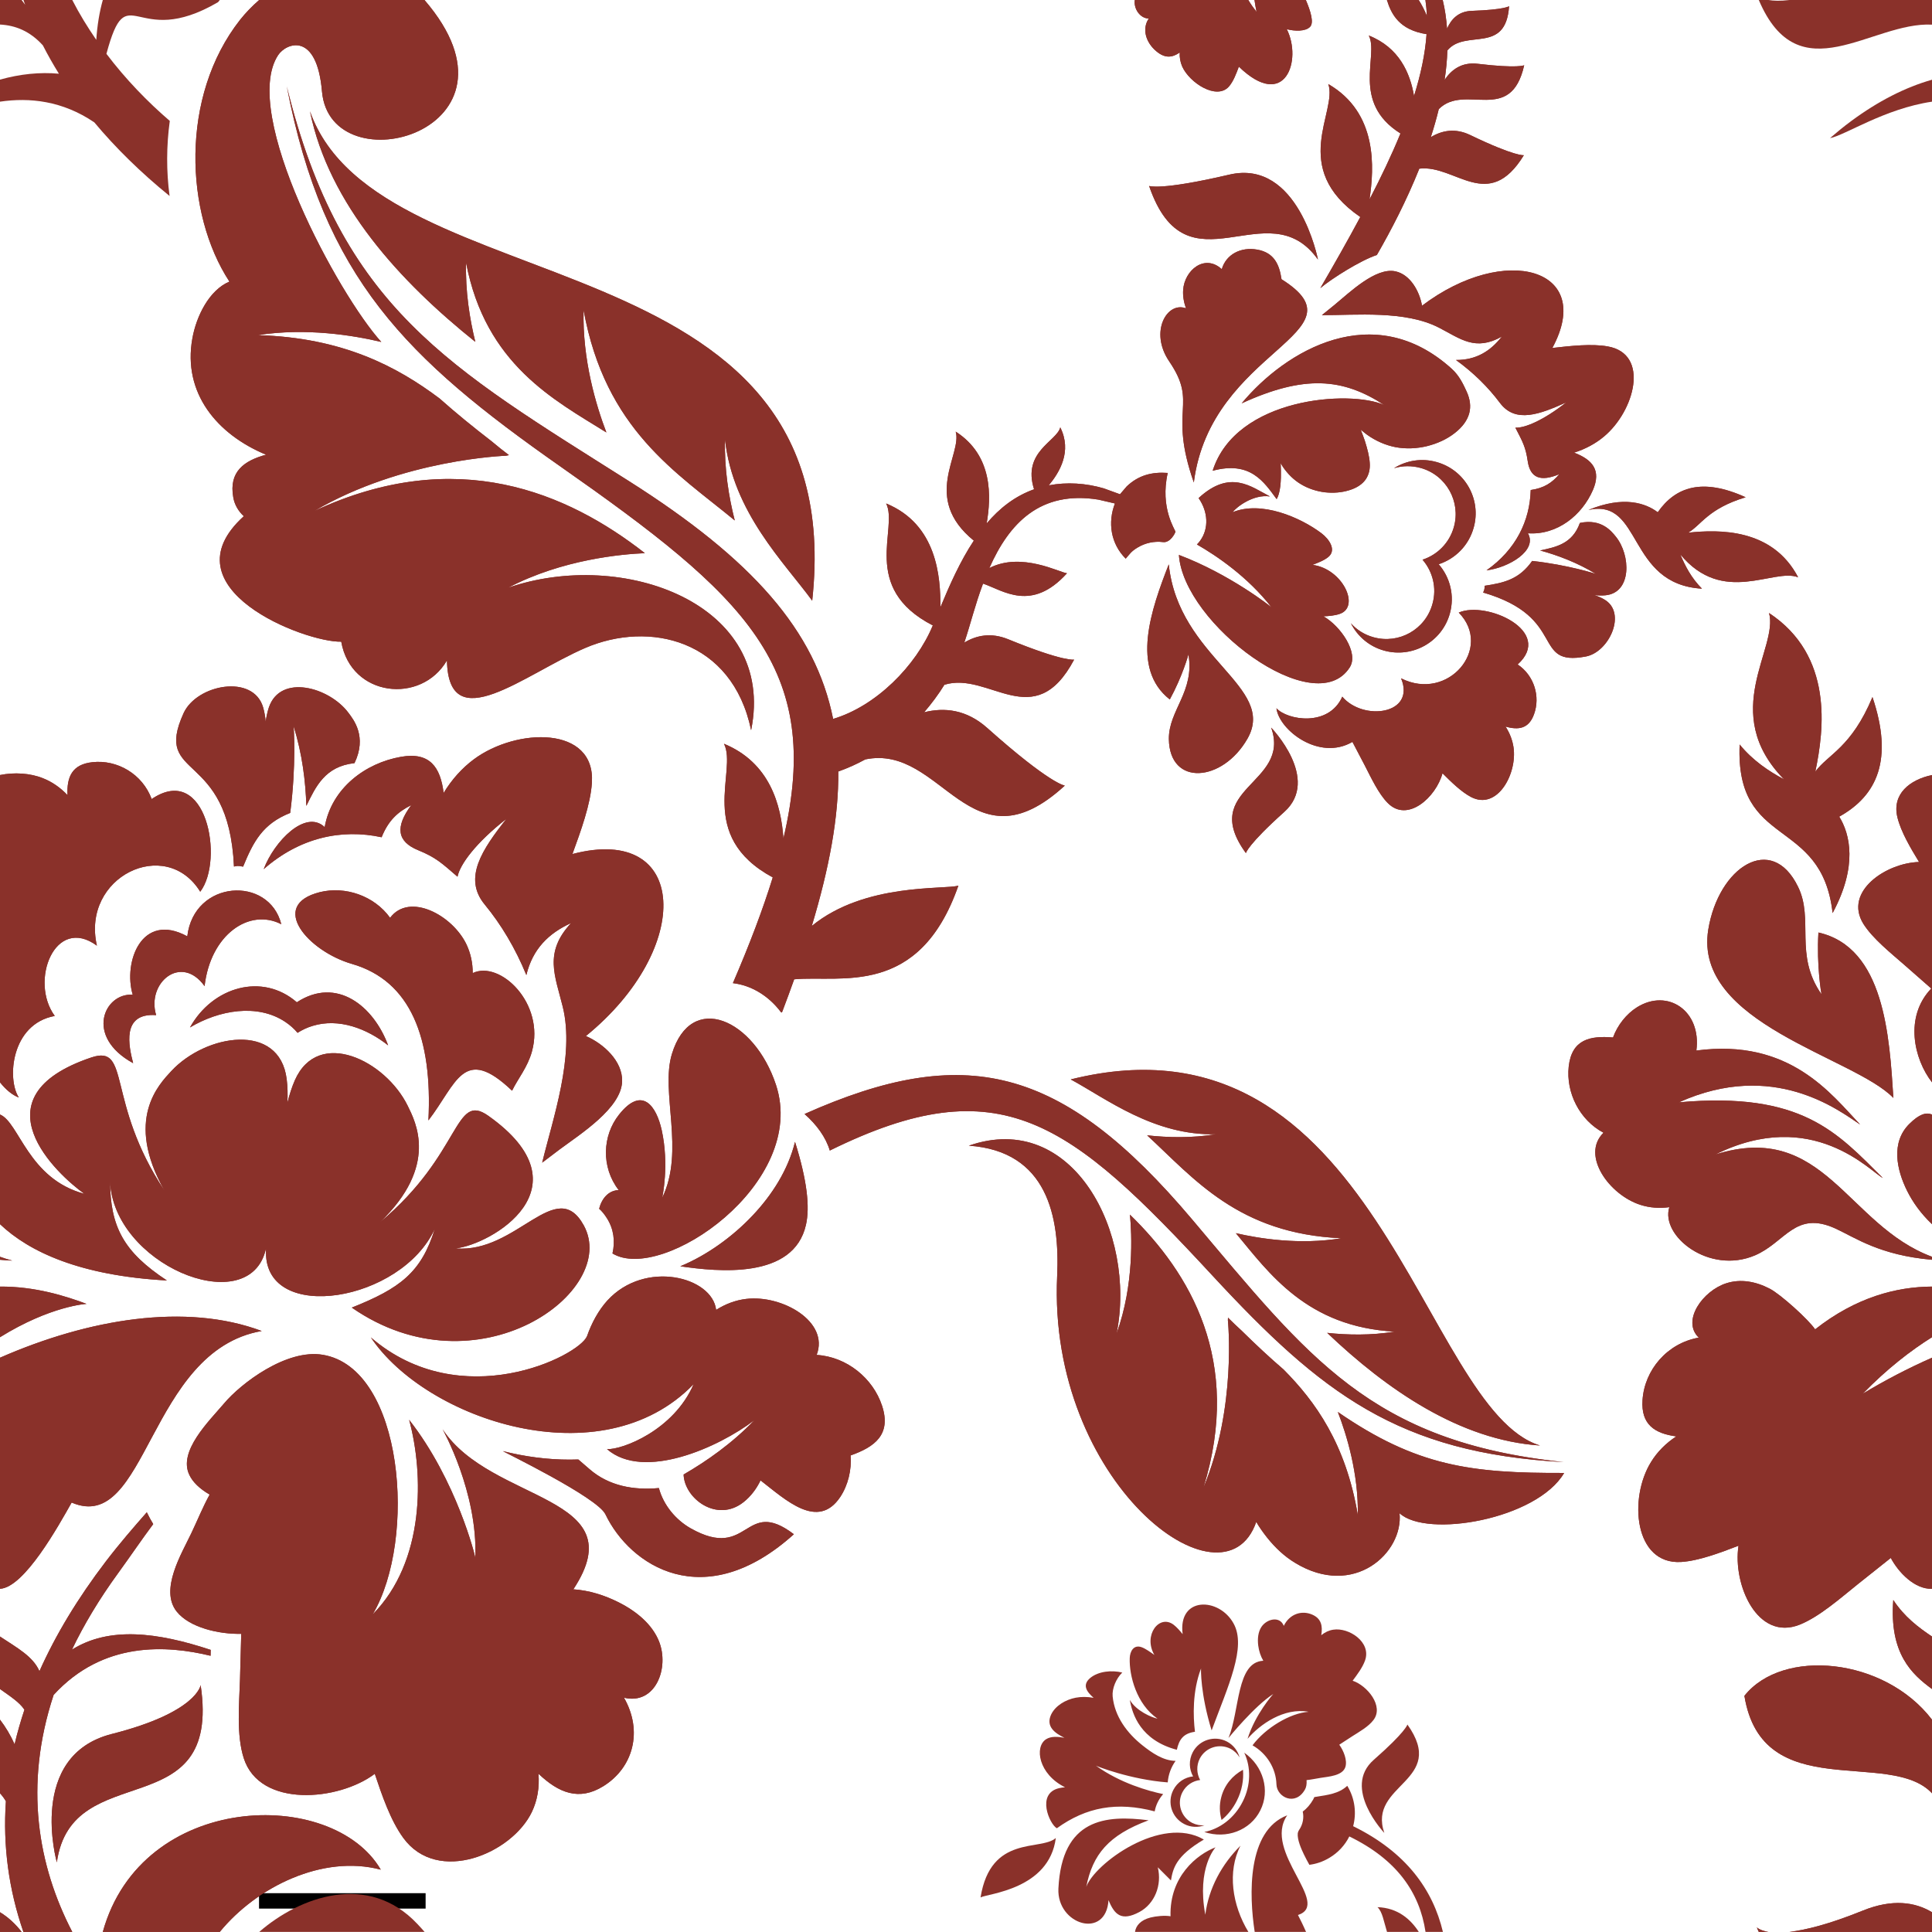 <?xml version="1.0" encoding="UTF-8"?> <svg xmlns="http://www.w3.org/2000/svg" viewBox="0 0 18.661 18.66" fill="none"><path fill-rule="evenodd" clip-rule="evenodd" d="M12.768 3.044C12.807 3.013 12.846 2.981 12.89 2.945C13.036 2.825 13.288 2.579 13.479 2.621C13.622 2.652 13.712 2.815 13.735 2.953C14.541 2.343 15.408 2.596 14.994 3.361C15.169 3.341 15.375 3.318 15.529 3.346C15.938 3.418 15.789 3.97 15.492 4.217C15.411 4.285 15.312 4.338 15.204 4.372C15.379 4.439 15.47 4.54 15.385 4.735C15.28 4.975 15.044 5.17 14.758 5.151C14.853 5.317 14.573 5.483 14.358 5.509C14.642 5.309 14.777 5.031 14.785 4.733C14.913 4.715 14.992 4.663 15.061 4.58C14.88 4.656 14.78 4.617 14.756 4.454C14.736 4.316 14.707 4.267 14.637 4.131C14.729 4.135 14.908 4.06 15.128 3.887C14.875 4 14.639 4.093 14.488 3.892C14.375 3.741 14.233 3.6 14.063 3.477C14.258 3.478 14.396 3.392 14.506 3.251C14.25 3.395 14.108 3.273 13.901 3.166C13.574 2.996 13.096 3.045 12.768 3.044ZM14.234 5.097C14.311 4.823 14.15 4.539 13.876 4.463C13.731 4.422 13.583 4.448 13.465 4.522C13.546 4.498 13.634 4.496 13.722 4.52C13.968 4.588 14.112 4.844 14.043 5.09C14 5.245 13.882 5.36 13.74 5.406C13.838 5.519 13.88 5.678 13.836 5.833C13.768 6.08 13.513 6.224 13.266 6.155C13.179 6.131 13.104 6.083 13.048 6.02C13.111 6.145 13.224 6.244 13.369 6.284C13.643 6.36 13.928 6.2 14.004 5.926C14.052 5.753 14.006 5.576 13.896 5.45C14.055 5.398 14.186 5.27 14.234 5.097ZM12.049 7.135C11.809 7.555 11.297 7.599 11.29 7.139C11.287 6.86 11.541 6.682 11.479 6.32C11.479 6.324 11.42 6.535 11.299 6.756C10.917 6.458 11.12 5.883 11.289 5.451C11.382 6.358 12.337 6.63 12.049 7.135ZM12.378 2.697C12.357 2.556 12.308 2.44 12.143 2.411C11.986 2.383 11.843 2.456 11.801 2.6C11.635 2.448 11.441 2.611 11.428 2.8C11.424 2.855 11.433 2.915 11.455 2.978C11.273 2.909 11.099 3.204 11.293 3.49C11.578 3.909 11.28 3.944 11.531 4.66C11.695 3.367 13.21 3.22 12.378 2.697ZM13.37 3.912C13.041 3.764 11.938 3.837 11.713 4.547C12.077 4.449 12.208 4.654 12.331 4.821C12.34 4.806 12.347 4.789 12.352 4.77C12.365 4.726 12.37 4.672 12.372 4.612C12.373 4.569 12.372 4.523 12.37 4.474C12.377 4.486 12.384 4.497 12.391 4.509C12.438 4.578 12.497 4.636 12.564 4.676C12.635 4.719 12.715 4.745 12.796 4.755C12.878 4.764 12.958 4.758 13.032 4.735C13.105 4.713 13.158 4.677 13.19 4.632C13.222 4.586 13.235 4.531 13.23 4.469C13.226 4.407 13.208 4.338 13.184 4.261C13.172 4.226 13.158 4.188 13.143 4.15C13.163 4.167 13.183 4.183 13.203 4.198C13.288 4.259 13.382 4.3 13.479 4.319C13.58 4.338 13.685 4.333 13.784 4.309C13.884 4.284 13.976 4.242 14.051 4.183C14.127 4.124 14.173 4.059 14.191 3.992C14.209 3.925 14.199 3.855 14.167 3.784C14.135 3.714 14.096 3.629 14.022 3.562C13.268 2.88 12.418 3.384 11.993 3.896C12.597 3.619 12.97 3.651 13.37 3.912ZM11.577 4.811C11.668 4.94 11.679 5.104 11.592 5.223C11.583 5.236 11.572 5.248 11.561 5.259C11.753 5.369 12.054 5.573 12.283 5.868C12.28 5.862 11.878 5.545 11.387 5.36C11.431 6.025 12.7 6.975 13.037 6.446C13.128 6.304 12.945 6.044 12.783 5.953C12.834 5.951 12.892 5.946 12.939 5.93C13.142 5.863 12.969 5.493 12.677 5.456C12.73 5.436 12.792 5.412 12.831 5.379C12.91 5.313 12.84 5.208 12.763 5.15C12.56 4.997 12.181 4.833 11.905 4.948C11.944 4.896 12.106 4.772 12.266 4.795C12.084 4.701 11.882 4.53 11.577 4.811ZM15.26 5.051C15.187 5.255 15.027 5.284 14.876 5.317C15.045 5.363 15.237 5.435 15.417 5.545C15.413 5.542 15.145 5.456 14.799 5.418C14.675 5.594 14.533 5.629 14.34 5.658C14.34 5.697 14.333 5.707 14.325 5.723C15.148 5.963 14.786 6.442 15.318 6.341C15.544 6.298 15.717 5.917 15.495 5.79C15.467 5.773 15.435 5.76 15.4 5.748C15.437 5.752 15.472 5.753 15.505 5.75C15.764 5.727 15.752 5.36 15.606 5.182C15.565 5.132 15.469 5.007 15.26 5.051ZM14.09 5.917C14.354 5.8 15.014 6.096 14.659 6.418C14.82 6.526 14.879 6.729 14.817 6.899C14.767 7.038 14.669 7.054 14.542 7.018C14.583 7.081 14.609 7.15 14.619 7.219C14.656 7.474 14.463 7.829 14.21 7.699C14.114 7.649 14.016 7.552 13.933 7.469C13.871 7.699 13.595 7.952 13.403 7.755C13.314 7.665 13.244 7.513 13.181 7.391L13.063 7.166C12.74 7.354 12.354 7.05 12.329 6.841C12.436 6.957 12.834 7.024 12.965 6.729C13.167 6.968 13.677 6.901 13.533 6.552C13.99 6.782 14.424 6.257 14.09 5.917ZM10.961 0H12.057C12.081 0.04 12.108 0.078 12.137 0.115C12.13 0.081 12.123 0.042 12.117 0H12.613C12.658 0.105 12.694 0.22 12.653 0.26C12.609 0.305 12.505 0.302 12.429 0.282C12.579 0.58 12.414 1.077 11.966 0.644C11.941 0.71 11.913 0.788 11.868 0.838C11.749 0.968 11.49 0.8 11.419 0.643C11.4 0.599 11.392 0.553 11.395 0.507C11.325 0.556 11.255 0.567 11.17 0.496C11.065 0.409 11.029 0.277 11.096 0.179C11.015 0.179 10.948 0.087 10.961 0ZM3.424 7.371C3.547 7.115 3.416 6.952 3.364 6.883C3.18 6.638 2.709 6.505 2.597 6.833C2.583 6.875 2.573 6.922 2.566 6.971C2.562 6.922 2.554 6.876 2.542 6.834C2.448 6.506 1.9 6.61 1.773 6.889C1.474 7.547 2.208 7.229 2.26 8.37C2.283 8.365 2.297 8.359 2.348 8.371C2.447 8.13 2.537 7.957 2.803 7.852C2.863 7.393 2.838 7.018 2.835 7.012C2.92 7.28 2.952 7.552 2.959 7.784C3.049 7.6 3.138 7.402 3.424 7.371ZM0 15.346V13.114C0.855 12.739 1.794 12.581 2.528 12.856C1.427 13.048 1.425 14.827 0.692 14.513C0.567 14.734 0.236 15.334 0 15.346ZM0 12.916C0.49 12.612 0.836 12.594 0.836 12.594C0.63 12.517 0.338 12.425 0 12.427V12.916ZM0 12.168V12.139C0.038 12.153 0.077 12.165 0.118 12.176C0.077 12.174 0.038 12.172 0 12.168ZM0 11.824C0.282 12.092 0.775 12.322 1.612 12.368C1.194 12.093 1.065 11.85 1.063 11.407C1.092 12.207 2.367 12.738 2.559 12.098C2.562 12.086 2.566 12.073 2.569 12.061C2.569 12.074 2.569 12.087 2.569 12.099C2.568 12.788 3.877 12.575 4.2 11.868C4.07 12.291 3.863 12.445 3.398 12.63C4.611 13.472 5.99 12.474 5.638 11.835C5.371 11.351 4.99 12.109 4.401 12.058C4.739 12.023 5.698 11.472 4.716 10.777C4.385 10.543 4.463 11.144 3.671 11.805C4.239 11.259 4.014 10.836 3.938 10.681C3.723 10.242 3.074 9.924 2.848 10.434C2.819 10.5 2.796 10.573 2.776 10.651C2.78 10.571 2.778 10.494 2.769 10.423C2.7 9.869 1.987 9.987 1.654 10.346C1.537 10.473 1.2 10.813 1.588 11.499C1.019 10.639 1.267 10.085 0.882 10.214C-0.258 10.598 0.556 11.347 0.815 11.531C0.271 11.386 0.186 10.841 0 10.765V11.824ZM0 10.454V7.486C0.137 7.458 0.291 7.467 0.415 7.517C0.502 7.551 0.583 7.607 0.652 7.68C0.644 7.505 0.696 7.383 0.892 7.362C1.132 7.335 1.376 7.476 1.465 7.718C1.994 7.36 2.168 8.307 1.934 8.613C1.6 8.073 0.783 8.469 0.936 9.134C0.531 8.837 0.282 9.477 0.529 9.813C0.105 9.89 0.066 10.426 0.182 10.601C0.119 10.577 0.056 10.525 0 10.454ZM7.495 10.478C7.809 11.43 6.392 12.397 5.916 12.107C5.943 11.988 5.928 11.871 5.863 11.768C5.838 11.728 5.813 11.698 5.787 11.675C5.813 11.574 5.879 11.498 5.976 11.495C5.805 11.274 5.817 10.969 5.98 10.765C6.204 10.483 6.34 10.686 6.391 10.914C6.466 11.254 6.397 11.565 6.396 11.57C6.618 11.114 6.377 10.548 6.49 10.18C6.676 9.571 7.285 9.843 7.495 10.478ZM5.237 11.23C5.339 10.806 5.553 10.203 5.436 9.726C5.362 9.424 5.25 9.202 5.516 8.916C5.3 9.014 5.145 9.165 5.084 9.418C4.978 9.159 4.841 8.93 4.682 8.737C4.468 8.478 4.663 8.201 4.89 7.91C4.597 8.14 4.443 8.348 4.419 8.468C4.265 8.335 4.21 8.282 4.039 8.212C3.835 8.129 3.815 7.988 3.972 7.777C3.842 7.841 3.75 7.927 3.686 8.087C3.298 8.003 2.895 8.09 2.547 8.395C2.649 8.125 2.952 7.814 3.136 7.989C3.202 7.613 3.529 7.37 3.873 7.31C4.152 7.261 4.254 7.41 4.285 7.659C4.364 7.528 4.464 7.418 4.577 7.334C4.991 7.027 5.753 7.009 5.717 7.561C5.704 7.77 5.609 8.029 5.529 8.249C6.65 7.954 6.704 9.157 5.659 10.007C5.83 10.081 6.014 10.249 6.009 10.444C6.002 10.704 5.605 10.954 5.403 11.104C5.343 11.149 5.289 11.191 5.237 11.23ZM2.717 8.927C2.408 8.768 2.033 9.027 1.976 9.525C1.751 9.211 1.414 9.491 1.508 9.805C1.169 9.781 1.245 10.109 1.286 10.269C0.813 10.01 1.009 9.588 1.282 9.608C1.188 9.294 1.368 8.803 1.809 9.044C1.873 8.497 2.598 8.455 2.717 8.927ZM3.09 8.617C3.334 8.557 3.614 8.651 3.768 8.865C3.954 8.616 4.373 8.84 4.507 9.125C4.546 9.209 4.566 9.3 4.566 9.399C4.828 9.273 5.267 9.69 5.138 10.156C5.096 10.309 5.002 10.419 4.946 10.535C4.475 10.086 4.411 10.468 4.138 10.822C4.178 10.03 3.969 9.474 3.398 9.31C2.978 9.188 2.587 8.743 3.09 8.617ZM8.216 14.058C8.227 14.197 8.191 14.346 8.116 14.459C7.9 14.782 7.591 14.489 7.346 14.299C7.307 14.381 7.25 14.455 7.183 14.508C6.926 14.713 6.61 14.474 6.603 14.242C6.823 14.115 7.071 13.942 7.287 13.717C6.941 13.981 6.218 14.305 5.863 13.997C6.009 14.004 6.506 13.817 6.7 13.369C5.81 14.29 4.114 13.713 3.582 12.918C4.454 13.668 5.59 13.099 5.67 12.906C5.715 12.777 5.781 12.656 5.867 12.561C6.23 12.165 6.88 12.332 6.917 12.652C7.009 12.594 7.106 12.558 7.208 12.546C7.555 12.505 8.012 12.765 7.888 13.087C8.18 13.105 8.433 13.313 8.52 13.579C8.611 13.857 8.448 13.976 8.216 14.058ZM5.978 15.478C5.838 15.407 5.688 15.361 5.538 15.351C6.143 14.434 4.744 14.521 4.275 13.805C4.275 13.805 4.617 14.414 4.591 15.048C4.593 15.039 4.411 14.299 3.952 13.714C4.095 14.243 4.104 15.083 3.6 15.593C4.029 14.868 3.898 13.217 3.119 13.086C2.767 13.026 2.326 13.363 2.164 13.556C2.02 13.726 1.716 14.019 1.83 14.248C1.862 14.315 1.927 14.379 2.025 14.436C1.956 14.562 1.914 14.67 1.848 14.809C1.755 15.005 1.54 15.355 1.706 15.565C1.83 15.722 2.118 15.786 2.33 15.781L2.318 16.226C2.31 16.468 2.283 16.758 2.354 16.981C2.508 17.466 3.272 17.396 3.62 17.133C3.689 17.339 3.771 17.582 3.896 17.753C4.228 18.207 4.945 17.903 5.137 17.502C5.19 17.391 5.212 17.265 5.201 17.132C5.396 17.318 5.593 17.398 5.827 17.253C6.115 17.075 6.213 16.723 6.027 16.398C6.331 16.471 6.468 16.11 6.365 15.853C6.301 15.694 6.156 15.568 5.978 15.478ZM6.571 12.231C6.935 12.284 7.667 12.36 7.785 11.829C7.823 11.659 7.797 11.406 7.679 11.029C7.613 11.299 7.456 11.544 7.267 11.743C7.076 11.945 6.829 12.124 6.571 12.231ZM4.857 14.016C4.857 14.02 5.77 14.462 5.848 14.627C6.084 15.12 6.8 15.601 7.668 14.819C7.186 14.453 7.241 15.082 6.673 14.763C6.526 14.68 6.408 14.537 6.364 14.373C6.117 14.396 5.879 14.351 5.695 14.191L5.586 14.097C5.368 14.105 5.149 14.082 4.937 14.035C4.91 14.029 4.884 14.023 4.857 14.016ZM1.835 9.924C2.054 9.53 2.535 9.392 2.867 9.681C3.253 9.428 3.609 9.719 3.749 10.097C3.544 9.935 3.273 9.831 3.019 9.909C2.966 9.925 2.918 9.948 2.874 9.976C2.841 9.936 2.801 9.901 2.755 9.87C2.486 9.691 2.116 9.756 1.835 9.924ZM12.922 13.638C13.007 13.858 13.122 14.232 13.115 14.634C13 13.946 12.704 13.536 12.398 13.228C12.264 13.113 12.13 12.988 11.993 12.853C11.947 12.811 11.903 12.769 11.861 12.727C11.861 12.736 11.86 12.744 11.86 12.752C11.86 12.752 11.948 13.593 11.624 14.369C12.004 13.141 11.491 12.293 10.914 11.732C10.932 11.917 10.956 12.409 10.785 12.881C10.98 11.908 10.361 10.716 9.358 11.066C10.117 11.118 10.237 11.753 10.211 12.323C10.118 14.319 11.82 15.605 12.134 14.7C12.164 14.751 12.199 14.801 12.237 14.849C12.317 14.95 12.408 15.034 12.507 15.094C13.077 15.443 13.557 14.997 13.518 14.616C13.781 14.86 14.844 14.676 15.108 14.227C14.21 14.23 13.685 14.164 12.922 13.638ZM14.875 13.962C14.099 13.911 13.392 13.419 12.819 12.874C13.014 12.895 13.241 12.9 13.472 12.862C12.623 12.817 12.257 12.296 11.937 11.911C12.166 11.964 12.556 12.026 12.956 11.96C11.96 11.916 11.534 11.384 11.08 10.966C11.279 10.988 11.512 10.994 11.748 10.955C11.148 10.973 10.682 10.609 10.342 10.426C13.294 9.689 13.735 13.616 14.875 13.962ZM8.015 11.113C7.977 10.985 7.888 10.863 7.771 10.76C9.31 10.074 10.248 10.278 11.517 11.781C12.64 13.112 13.241 13.927 15.103 14.122C13.506 14.035 12.762 13.456 11.713 12.323C10.331 10.83 9.664 10.3 8.015 11.113Z" fill="#8A312A"></path><path fill-rule="evenodd" clip-rule="evenodd" d="M2.994 1.075C3.663 2.969 8.234 2.238 7.845 5.802C7.577 5.435 7.078 4.948 7.003 4.245C6.995 4.528 7.039 4.799 7.097 5.027C6.536 4.564 5.847 4.151 5.637 2.996C5.624 3.473 5.758 3.918 5.857 4.177C5.356 3.865 4.689 3.521 4.502 2.538C4.494 2.813 4.536 3.077 4.591 3.302C3.864 2.72 3.177 1.973 2.994 1.075ZM2.503 0C2.433 0.061 2.371 0.126 2.32 0.19C1.736 0.932 1.786 2.063 2.216 2.72C2.02 2.802 1.896 3.055 1.858 3.269C1.763 3.797 2.097 4.196 2.57 4.392C2.358 4.449 2.209 4.556 2.253 4.803C2.265 4.875 2.302 4.937 2.355 4.986C1.587 5.682 2.944 6.206 3.296 6.198C3.39 6.734 4.069 6.806 4.317 6.379C4.332 7.14 5.068 6.51 5.652 6.259C6.268 5.993 7.073 6.175 7.255 7.053C7.503 5.827 6.013 5.295 4.908 5.677C5.432 5.402 6.011 5.352 6.229 5.343C5.482 4.759 4.41 4.295 3.037 4.935C3.892 4.434 4.887 4.402 4.887 4.402C4.897 4.4 4.906 4.398 4.916 4.396C4.86 4.354 4.804 4.309 4.748 4.262C4.569 4.124 4.402 3.988 4.246 3.849C3.837 3.542 3.312 3.261 2.49 3.237C2.958 3.164 3.413 3.239 3.683 3.303C3.27 2.85 2.318 1.095 2.686 0.533C2.764 0.414 3.06 0.301 3.11 0.883C3.191 1.813 5.191 1.266 4.1 0H2.503ZM9.257 8.554C9.13 8.595 8.353 8.523 7.841 8.944C8.01 8.383 8.101 7.894 8.097 7.452C8.187 7.42 8.274 7.381 8.358 7.335C9.104 7.181 9.367 8.43 10.285 7.588C10.285 7.588 10.146 7.576 9.534 7.03C9.336 6.854 9.123 6.83 8.926 6.88C8.998 6.796 9.064 6.708 9.122 6.614C9.553 6.48 9.989 7.098 10.375 6.371C10.375 6.371 10.28 6.396 9.739 6.175C9.573 6.107 9.431 6.136 9.314 6.207C9.377 6.019 9.416 5.849 9.495 5.637C9.688 5.702 9.962 5.917 10.306 5.537C10.239 5.532 9.865 5.327 9.556 5.487C9.747 5.054 10.048 4.735 10.61 4.826L10.769 4.863C10.698 5.046 10.728 5.251 10.873 5.396C10.914 5.35 10.923 5.328 10.987 5.289C11.061 5.244 11.149 5.225 11.234 5.236C11.304 5.245 11.353 5.146 11.353 5.136C11.352 5.116 11.202 4.908 11.279 4.568C11.128 4.557 10.998 4.589 10.883 4.698L10.818 4.774L10.661 4.717C10.489 4.667 10.307 4.654 10.13 4.688C10.234 4.562 10.357 4.36 10.241 4.128C10.207 4.264 9.872 4.362 9.988 4.726C9.803 4.792 9.654 4.909 9.53 5.056C9.574 4.8 9.593 4.401 9.231 4.169C9.296 4.389 8.899 4.809 9.406 5.222C9.274 5.421 9.173 5.65 9.083 5.866C9.086 5.571 9.049 5.064 8.559 4.863C8.681 5.103 8.302 5.677 9.01 6.041C8.847 6.433 8.461 6.821 8.047 6.944C7.876 6.091 7.266 5.402 6.075 4.647C4.342 3.549 3.295 2.977 2.77 0.834C3.127 2.685 3.922 3.461 5.412 4.505C7.196 5.755 7.958 6.442 7.567 8.099C7.545 7.777 7.437 7.367 6.993 7.184C7.126 7.447 6.718 8.071 7.464 8.475C7.369 8.782 7.241 9.12 7.079 9.496C7.262 9.518 7.426 9.621 7.543 9.776C7.546 9.777 7.549 9.779 7.552 9.78C7.554 9.776 7.556 9.771 7.558 9.766C7.598 9.661 7.635 9.559 7.671 9.459C8.118 9.418 8.878 9.64 9.257 8.554ZM12.278 7.028C12.278 7.028 12.759 7.524 12.405 7.842C12.05 8.16 12.034 8.24 12.034 8.24C11.573 7.607 12.474 7.576 12.278 7.028ZM12.73 2.507C12.73 2.507 12.541 1.53 11.873 1.687C11.205 1.843 11.099 1.796 11.099 1.796C11.465 2.862 12.245 1.824 12.73 2.507ZM13.139 2.096C12.447 1.621 12.922 1.078 12.83 0.812C13.31 1.09 13.273 1.624 13.228 1.926C13.34 1.71 13.442 1.497 13.527 1.289C13.045 0.986 13.321 0.535 13.221 0.343C13.514 0.459 13.62 0.704 13.658 0.927C13.723 0.719 13.766 0.519 13.779 0.33C13.517 0.289 13.439 0.139 13.396 0H13.703C13.736 0.051 13.762 0.105 13.782 0.154C13.78 0.101 13.775 0.05 13.768 0H13.935C13.957 0.09 13.97 0.183 13.977 0.277C14.016 0.186 14.087 0.109 14.215 0.105C14.534 0.094 14.576 0.06 14.576 0.06C14.544 0.53 14.156 0.276 13.98 0.487C13.977 0.581 13.968 0.677 13.953 0.772C14.019 0.673 14.119 0.598 14.272 0.616C14.664 0.663 14.722 0.63 14.722 0.63C14.592 1.21 14.15 0.8 13.897 1.054C13.875 1.145 13.849 1.235 13.82 1.325C13.927 1.26 14.056 1.234 14.202 1.305C14.639 1.515 14.719 1.499 14.719 1.499C14.375 2.06 14.057 1.587 13.709 1.629C13.586 1.936 13.438 2.222 13.299 2.463C13.145 2.513 12.866 2.688 12.753 2.783C12.886 2.554 13.017 2.324 13.139 2.096Z" fill="#8A312A"></path><path fill-rule="evenodd" clip-rule="evenodd" d="M0.549 17.988C0.549 17.988 0.257 16.957 1.081 16.748C1.905 16.539 1.938 16.276 1.938 16.276C2.143 17.657 0.693 16.96 0.549 17.988ZM2.123 18.66C2.478 18.226 3.117 17.91 3.678 18.059C3.211 17.258 1.368 17.305 0.993 18.66H2.123ZM0.698 18.66C0.368 18.024 0.228 17.25 0.518 16.371C0.996 15.848 1.614 15.891 2.034 15.993L2.035 15.936C1.518 15.765 1.054 15.708 0.695 15.934C0.81 15.693 0.958 15.446 1.143 15.192C1.269 15.018 1.375 14.861 1.48 14.721C1.458 14.685 1.437 14.647 1.418 14.607C1.296 14.746 1.163 14.898 1.022 15.082C0.752 15.436 0.538 15.79 0.381 16.142C0.319 15.999 0.166 15.917 0 15.807V16.314C0.097 16.384 0.187 16.44 0.236 16.514C0.199 16.626 0.167 16.737 0.141 16.848C0.103 16.762 0.055 16.682 0 16.61V17.321C0.021 17.344 0.04 17.369 0.057 17.398C0.027 17.83 0.085 18.252 0.226 18.66H0.698ZM0.209 18.66H0V18.47C0.084 18.521 0.153 18.588 0.209 18.66Z" fill="#8A312A"></path><path fill-rule="evenodd" clip-rule="evenodd" d="M16.306 5.145C16.436 5.068 16.496 4.914 16.861 4.803C16.445 4.614 16.185 4.7 16.012 4.948C15.899 4.862 15.684 4.784 15.342 4.926C15.867 4.807 15.71 5.643 16.439 5.686C16.336 5.582 16.276 5.466 16.23 5.355C16.645 5.855 17.132 5.483 17.368 5.576C17.119 5.1 16.601 5.114 16.306 5.145Z" fill="#8A312A"></path><path fill-rule="evenodd" clip-rule="evenodd" d="M18.661 7.486V10.454C18.486 10.23 18.392 9.821 18.654 9.548L18.4 9.325C18.262 9.204 18.088 9.066 17.998 8.923C17.805 8.611 18.219 8.334 18.536 8.326C18.455 8.193 18.361 8.035 18.327 7.895C18.272 7.67 18.446 7.531 18.661 7.486ZM18.661 10.765V11.824C18.552 11.721 18.475 11.611 18.422 11.505C18.318 11.298 18.262 11.032 18.444 10.854C18.537 10.762 18.604 10.741 18.661 10.765ZM18.661 12.139C17.839 11.834 17.619 10.82 16.569 11.151C17.506 10.687 18.069 11.319 18.186 11.378C17.744 10.939 17.406 10.541 16.217 10.647C17.129 10.237 17.758 10.722 17.967 10.862C17.687 10.567 17.287 10.027 16.385 10.147C16.436 9.764 16.109 9.544 15.812 9.729C15.708 9.794 15.623 9.903 15.58 10.021C15.359 10.002 15.181 10.039 15.152 10.302C15.125 10.552 15.255 10.817 15.488 10.941C15.267 11.159 15.545 11.543 15.846 11.638C15.934 11.666 16.027 11.673 16.124 11.66C16.036 11.936 16.507 12.315 16.952 12.125C17.245 11.999 17.34 11.689 17.728 11.866C17.92 11.954 18.154 12.124 18.661 12.168V12.139ZM18.661 12.427V12.916C18.458 13.043 18.23 13.218 17.992 13.462C18.205 13.333 18.43 13.216 18.661 13.114V15.346L18.657 15.346C18.496 15.35 18.34 15.193 18.263 15.048L17.945 15.301C17.773 15.439 17.573 15.616 17.384 15.692C16.975 15.856 16.735 15.307 16.792 14.93C16.617 14.997 16.41 15.076 16.238 15.087C15.783 15.114 15.73 14.469 15.948 14.12C16.007 14.024 16.09 13.94 16.191 13.874C15.982 13.846 15.849 13.759 15.865 13.523C15.884 13.233 16.102 12.974 16.408 12.92C16.239 12.757 16.448 12.467 16.674 12.395C16.813 12.35 16.96 12.378 17.093 12.447C17.198 12.501 17.468 12.745 17.532 12.84C17.928 12.529 18.318 12.429 18.661 12.427ZM16.5 8.979C16.353 9.887 17.909 10.21 18.288 10.605C18.25 10.011 18.202 9.151 17.564 9.007C17.545 9.326 17.592 9.6 17.594 9.604C17.327 9.223 17.523 8.882 17.367 8.565C17.112 8.04 16.599 8.374 16.5 8.979Z" fill="#8A312A"></path><path fill-rule="evenodd" clip-rule="evenodd" d="M17.534 7.453C17.659 7.283 17.881 7.223 18.086 6.733C18.289 7.335 18.133 7.683 17.765 7.888C17.869 8.056 17.945 8.365 17.701 8.819C17.595 7.88 16.76 8.208 16.803 7.191C16.933 7.349 17.085 7.449 17.232 7.528C16.598 6.882 17.182 6.26 17.087 5.921C17.711 6.333 17.619 7.048 17.534 7.453Z" fill="#8A312A"></path><path fill-rule="evenodd" clip-rule="evenodd" d="M18.661 15.807V16.314C18.467 16.172 18.247 15.972 18.287 15.454C18.394 15.617 18.531 15.72 18.661 15.807ZM18.661 16.61C18.201 16.008 17.216 15.916 16.849 16.38C17.022 17.439 18.253 16.885 18.661 17.321V16.61ZM18.661 18.47V18.66H17.284C17.439 18.642 17.665 18.587 17.991 18.455C18.28 18.338 18.498 18.372 18.661 18.47ZM17.081 18.66H16.988C16.981 18.646 16.975 18.631 16.969 18.616C16.969 18.616 16.995 18.646 17.081 18.66Z" fill="#8A312A"></path><path fill-rule="evenodd" clip-rule="evenodd" d="M11.235 17.329C11.191 17.379 11.164 17.436 11.153 17.496C10.79 17.4 10.492 17.454 10.208 17.659C10.138 17.621 10.007 17.325 10.228 17.272C10.245 17.268 10.265 17.265 10.287 17.263C10.031 17.137 9.989 16.873 10.104 16.799C10.153 16.768 10.22 16.774 10.281 16.785C10.188 16.74 10.1 16.676 10.152 16.562C10.193 16.475 10.292 16.417 10.39 16.398C10.443 16.388 10.502 16.388 10.563 16.399C10.499 16.343 10.447 16.276 10.532 16.206C10.611 16.142 10.739 16.13 10.84 16.155C10.781 16.212 10.74 16.309 10.747 16.385C10.766 16.58 10.887 16.741 11.036 16.859C11.127 16.931 11.236 17.007 11.355 17.008C11.312 17.068 11.285 17.139 11.279 17.216C10.917 17.189 10.589 17.058 10.585 17.054C10.821 17.224 11.095 17.3 11.235 17.329ZM12.615 18.66H12.119C12.064 18.303 12.044 17.683 12.433 17.534C12.192 17.885 12.865 18.389 12.537 18.497C12.556 18.534 12.587 18.595 12.615 18.66ZM12.058 18.66C11.901 18.402 11.853 18.076 11.982 17.827C11.802 18.006 11.674 18.238 11.642 18.494C11.557 18.04 11.741 17.843 11.741 17.843C11.563 17.911 11.295 18.123 11.306 18.509C11.251 18.499 11.164 18.508 11.113 18.521C11.015 18.546 10.971 18.602 10.963 18.66H12.058ZM11.799 17.579C11.779 17.509 11.776 17.434 11.796 17.359C11.826 17.242 11.904 17.149 12.006 17.094C12.014 17.192 11.996 17.296 11.946 17.394C11.909 17.468 11.858 17.531 11.799 17.579ZM11.632 17.695C11.844 17.766 12.076 17.681 12.173 17.487C12.271 17.294 12.201 17.057 12.018 16.929C12.083 17.067 12.084 17.243 12.003 17.402C11.923 17.561 11.782 17.666 11.632 17.695ZM11.52 16.926C11.481 17.002 11.485 17.089 11.524 17.158C11.445 17.166 11.372 17.213 11.333 17.289C11.271 17.409 11.318 17.556 11.438 17.618C11.501 17.651 11.572 17.653 11.635 17.63C11.595 17.634 11.553 17.626 11.515 17.607C11.407 17.551 11.365 17.418 11.421 17.311C11.456 17.243 11.522 17.201 11.592 17.193C11.558 17.131 11.554 17.053 11.589 16.985C11.645 16.878 11.777 16.836 11.885 16.891C11.923 16.911 11.953 16.941 11.973 16.975C11.956 16.911 11.913 16.854 11.85 16.821C11.73 16.759 11.582 16.806 11.52 16.926ZM11.094 17.582C10.68 17.529 10.256 17.564 10.223 18.242C10.207 18.591 10.683 18.737 10.707 18.353C10.765 18.495 10.832 18.56 11.005 18.468C11.153 18.389 11.225 18.208 11.183 18.036L11.31 18.163C11.33 18.048 11.355 17.929 11.628 17.768C11.215 17.527 10.572 18.001 10.492 18.225C10.554 17.913 10.705 17.726 11.094 17.582ZM11.367 16.901C11.389 16.802 11.429 16.743 11.542 16.727C11.524 16.579 11.516 16.337 11.601 16.115C11.599 16.119 11.594 16.361 11.703 16.714C11.861 16.287 12.042 15.909 11.915 15.681C11.775 15.426 11.376 15.418 11.423 15.784C11.398 15.753 11.368 15.718 11.337 15.694C11.198 15.587 11.039 15.795 11.15 15.985C11.112 15.958 11.068 15.926 11.029 15.911C10.949 15.881 10.914 15.952 10.912 16.016C10.906 16.183 10.977 16.461 11.18 16.6C11.128 16.591 10.972 16.525 10.913 16.419C10.936 16.558 11.017 16.809 11.367 16.901ZM12.153 15.894C12.16 15.947 12.176 15.997 12.202 16.041C11.941 16.054 11.976 16.52 11.866 16.787C11.866 16.787 12.118 16.476 12.299 16.362C12.296 16.364 12.125 16.556 12.05 16.795C12.17 16.655 12.402 16.491 12.64 16.534C12.461 16.546 12.222 16.691 12.098 16.858C12.236 16.937 12.325 17.081 12.329 17.235C12.333 17.36 12.513 17.449 12.605 17.284C12.617 17.263 12.623 17.232 12.62 17.194C12.668 17.189 12.706 17.18 12.757 17.172C12.83 17.16 12.968 17.153 12.995 17.067C13.015 17.002 12.978 16.91 12.936 16.852L13.062 16.77C13.131 16.726 13.217 16.678 13.265 16.615C13.371 16.48 13.205 16.28 13.065 16.234C13.109 16.175 13.161 16.106 13.185 16.038C13.248 15.859 13.026 15.717 12.878 15.741C12.837 15.747 12.798 15.765 12.762 15.794C12.777 15.704 12.762 15.634 12.676 15.596C12.572 15.55 12.455 15.59 12.4 15.704C12.362 15.606 12.236 15.636 12.184 15.714C12.152 15.763 12.145 15.827 12.153 15.894Z" fill="#8A312A"></path><path fill-rule="evenodd" clip-rule="evenodd" d="M2.502 18.286H4.111V18.435H2.502V18.286Z" fill="black"></path><path fill-rule="evenodd" clip-rule="evenodd" d="M4.101 18.66H2.504C2.898 18.317 3.558 18.08 4.031 18.583C4.056 18.609 4.079 18.635 4.101 18.66Z" fill="#8A312A"></path><path fill-rule="evenodd" clip-rule="evenodd" d="M13.397 18.66C13.366 18.56 13.353 18.466 13.305 18.421C13.502 18.428 13.625 18.538 13.704 18.66H13.397ZM13.769 18.66H13.937C13.84 18.252 13.582 17.89 13.07 17.639C13.103 17.514 13.088 17.375 13.016 17.254L13.013 17.249C12.931 17.326 12.822 17.337 12.713 17.355C12.707 17.356 12.701 17.357 12.695 17.358C12.692 17.365 12.688 17.373 12.684 17.381C12.657 17.428 12.623 17.468 12.583 17.498C12.596 17.557 12.585 17.621 12.548 17.675C12.541 17.685 12.537 17.695 12.535 17.707C12.528 17.766 12.569 17.86 12.594 17.911C12.61 17.944 12.628 17.978 12.647 18.012C12.712 18.004 12.778 17.982 12.838 17.946C12.925 17.895 12.991 17.822 13.033 17.738C13.493 17.962 13.712 18.28 13.769 18.66Z" fill="#8A312A"></path><path fill-rule="evenodd" clip-rule="evenodd" d="M9.471 18.327C9.57 17.716 10.053 17.882 10.198 17.753C10.134 18.25 9.542 18.289 9.471 18.327ZM13.371 17.704C13.371 17.704 12.959 17.27 13.269 16.998C13.579 16.726 13.594 16.657 13.594 16.657C13.987 17.21 13.206 17.228 13.371 17.704ZM0 0H0.209C0.221 0.015 0.232 0.031 0.243 0.046C0.237 0.031 0.232 0.015 0.226 0H0.698C0.767 0.135 0.846 0.263 0.93 0.385C0.939 0.247 0.96 0.118 0.993 0H2.123C2.117 0.007 2.112 0.014 2.106 0.021C1.299 0.493 1.234 -0.246 1.028 0.52C1.215 0.767 1.426 0.984 1.64 1.168C1.607 1.408 1.606 1.654 1.638 1.893C1.36 1.667 1.117 1.429 0.911 1.182C0.603 0.973 0.286 0.94 0 0.982V0.769C0.193 0.715 0.385 0.695 0.569 0.712C0.513 0.622 0.461 0.53 0.414 0.438C0.288 0.299 0.148 0.245 0 0.237V0Z" fill="#8A312A"></path><path fill-rule="evenodd" clip-rule="evenodd" d="M16.988 0H17.082C17.129 0.008 17.195 0.011 17.285 0H18.661V0.238C18.076 0.208 17.376 0.913 16.988 0ZM18.661 0.77C18.403 0.843 18.139 0.978 17.881 1.169C17.802 1.227 17.736 1.283 17.676 1.334C17.818 1.309 18.201 1.05 18.661 0.982V0.77Z" fill="#8A312A"></path><path fill-rule="evenodd" clip-rule="evenodd" d="M12.768 3.044C12.807 3.013 12.846 2.981 12.89 2.945C13.036 2.825 13.288 2.579 13.479 2.621C13.622 2.652 13.712 2.815 13.735 2.953C14.541 2.343 15.408 2.596 14.994 3.361C15.169 3.341 15.375 3.318 15.529 3.346C15.938 3.418 15.789 3.97 15.492 4.217C15.411 4.285 15.312 4.338 15.204 4.372C15.379 4.439 15.47 4.54 15.385 4.735C15.28 4.975 15.044 5.17 14.758 5.151C14.853 5.317 14.573 5.483 14.358 5.509C14.642 5.309 14.777 5.031 14.785 4.733C14.913 4.715 14.992 4.663 15.061 4.58C14.88 4.656 14.78 4.617 14.756 4.454C14.736 4.316 14.707 4.267 14.637 4.131C14.729 4.135 14.908 4.06 15.128 3.887C14.875 4 14.639 4.093 14.488 3.892C14.375 3.741 14.233 3.6 14.063 3.477C14.258 3.478 14.396 3.392 14.506 3.251C14.25 3.395 14.108 3.273 13.901 3.166C13.574 2.996 13.096 3.045 12.768 3.044ZM14.234 5.097C14.311 4.823 14.15 4.539 13.876 4.463C13.731 4.422 13.583 4.448 13.465 4.522C13.546 4.498 13.634 4.496 13.722 4.52C13.968 4.588 14.112 4.844 14.043 5.09C14 5.245 13.882 5.36 13.74 5.406C13.838 5.519 13.88 5.678 13.836 5.833C13.768 6.08 13.513 6.224 13.266 6.155C13.179 6.131 13.104 6.083 13.048 6.02C13.111 6.145 13.224 6.244 13.369 6.284C13.643 6.36 13.928 6.2 14.004 5.926C14.052 5.753 14.006 5.576 13.896 5.45C14.055 5.398 14.186 5.27 14.234 5.097ZM12.049 7.135C11.809 7.555 11.297 7.599 11.29 7.139C11.287 6.86 11.541 6.682 11.479 6.32C11.479 6.324 11.42 6.535 11.299 6.756C10.917 6.458 11.12 5.883 11.289 5.451C11.382 6.358 12.337 6.63 12.049 7.135ZM12.378 2.697C12.357 2.556 12.308 2.44 12.143 2.411C11.986 2.383 11.843 2.456 11.801 2.6C11.635 2.448 11.441 2.611 11.428 2.8C11.424 2.855 11.433 2.915 11.455 2.978C11.273 2.909 11.099 3.204 11.293 3.49C11.578 3.909 11.28 3.944 11.531 4.66C11.695 3.367 13.21 3.22 12.378 2.697ZM13.37 3.912C13.041 3.764 11.938 3.837 11.713 4.547C12.077 4.449 12.208 4.654 12.331 4.821C12.34 4.806 12.347 4.789 12.352 4.77C12.365 4.726 12.37 4.672 12.372 4.612C12.373 4.569 12.372 4.523 12.37 4.474C12.377 4.486 12.384 4.497 12.391 4.509C12.438 4.578 12.497 4.636 12.564 4.676C12.635 4.719 12.715 4.745 12.796 4.755C12.878 4.764 12.958 4.758 13.032 4.735C13.105 4.713 13.158 4.677 13.19 4.632C13.222 4.586 13.235 4.531 13.23 4.469C13.226 4.407 13.208 4.338 13.184 4.261C13.172 4.226 13.158 4.188 13.143 4.15C13.163 4.167 13.183 4.183 13.203 4.198C13.288 4.259 13.382 4.3 13.479 4.319C13.58 4.338 13.685 4.333 13.784 4.309C13.884 4.284 13.976 4.242 14.051 4.183C14.127 4.124 14.173 4.059 14.191 3.992C14.209 3.925 14.199 3.855 14.167 3.784C14.135 3.714 14.096 3.629 14.022 3.562C13.268 2.88 12.418 3.384 11.993 3.896C12.597 3.619 12.97 3.651 13.37 3.912ZM11.577 4.811C11.668 4.94 11.679 5.104 11.592 5.223C11.583 5.236 11.572 5.248 11.561 5.259C11.753 5.369 12.054 5.573 12.283 5.868C12.28 5.862 11.878 5.545 11.387 5.36C11.431 6.025 12.7 6.975 13.037 6.446C13.128 6.304 12.945 6.044 12.783 5.953C12.834 5.951 12.892 5.946 12.939 5.93C13.142 5.863 12.969 5.493 12.677 5.456C12.73 5.436 12.792 5.412 12.831 5.379C12.91 5.313 12.84 5.208 12.763 5.15C12.56 4.997 12.181 4.833 11.905 4.948C11.944 4.896 12.106 4.772 12.266 4.795C12.084 4.701 11.882 4.53 11.577 4.811ZM15.26 5.051C15.187 5.255 15.027 5.284 14.876 5.317C15.045 5.363 15.237 5.435 15.417 5.545C15.413 5.542 15.145 5.456 14.799 5.418C14.675 5.594 14.533 5.629 14.34 5.658C14.34 5.697 14.333 5.707 14.325 5.723C15.148 5.963 14.786 6.442 15.318 6.341C15.544 6.298 15.717 5.917 15.495 5.79C15.467 5.773 15.435 5.76 15.4 5.748C15.437 5.752 15.472 5.753 15.505 5.75C15.764 5.727 15.752 5.36 15.606 5.182C15.565 5.132 15.469 5.007 15.26 5.051ZM14.09 5.917C14.354 5.8 15.014 6.096 14.659 6.418C14.82 6.526 14.879 6.729 14.817 6.899C14.767 7.038 14.669 7.054 14.542 7.018C14.583 7.081 14.609 7.15 14.619 7.219C14.656 7.474 14.463 7.829 14.21 7.699C14.114 7.649 14.016 7.552 13.933 7.469C13.871 7.699 13.595 7.952 13.403 7.755C13.314 7.665 13.244 7.513 13.181 7.391L13.063 7.166C12.74 7.354 12.354 7.05 12.329 6.841C12.436 6.957 12.834 7.024 12.965 6.729C13.167 6.968 13.677 6.901 13.533 6.552C13.99 6.782 14.424 6.257 14.09 5.917ZM10.961 0H12.057C12.081 0.04 12.108 0.078 12.137 0.115C12.13 0.081 12.123 0.042 12.117 0H12.613C12.658 0.105 12.694 0.22 12.653 0.26C12.609 0.305 12.505 0.302 12.429 0.282C12.579 0.58 12.414 1.077 11.966 0.644C11.941 0.71 11.913 0.788 11.868 0.838C11.749 0.968 11.49 0.8 11.419 0.643C11.4 0.599 11.392 0.553 11.395 0.507C11.325 0.556 11.255 0.567 11.17 0.496C11.065 0.409 11.029 0.277 11.096 0.179C11.015 0.179 10.948 0.087 10.961 0ZM3.424 7.371C3.547 7.115 3.416 6.952 3.364 6.883C3.18 6.638 2.709 6.505 2.597 6.833C2.583 6.875 2.573 6.922 2.566 6.971C2.562 6.922 2.554 6.876 2.542 6.834C2.448 6.506 1.9 6.61 1.773 6.889C1.474 7.547 2.208 7.229 2.26 8.37C2.283 8.365 2.297 8.359 2.348 8.371C2.447 8.13 2.537 7.957 2.803 7.852C2.863 7.393 2.838 7.018 2.835 7.012C2.92 7.28 2.952 7.552 2.959 7.784C3.049 7.6 3.138 7.402 3.424 7.371ZM0 15.346V13.114C0.855 12.739 1.794 12.581 2.528 12.856C1.427 13.048 1.425 14.827 0.692 14.513C0.567 14.734 0.236 15.334 0 15.346ZM0 12.916C0.49 12.612 0.836 12.594 0.836 12.594C0.63 12.517 0.338 12.425 0 12.427V12.916ZM0 12.168V12.139C0.038 12.153 0.077 12.165 0.118 12.176C0.077 12.174 0.038 12.172 0 12.168ZM0 11.824C0.282 12.092 0.775 12.322 1.612 12.368C1.194 12.093 1.065 11.85 1.063 11.407C1.092 12.207 2.367 12.738 2.559 12.098C2.562 12.086 2.566 12.073 2.569 12.061C2.569 12.074 2.569 12.087 2.569 12.099C2.568 12.788 3.877 12.575 4.2 11.868C4.07 12.291 3.863 12.445 3.398 12.63C4.611 13.472 5.99 12.474 5.638 11.835C5.371 11.351 4.99 12.109 4.401 12.058C4.739 12.023 5.698 11.472 4.716 10.777C4.385 10.543 4.463 11.144 3.671 11.805C4.239 11.259 4.014 10.836 3.938 10.681C3.723 10.242 3.074 9.924 2.848 10.434C2.819 10.5 2.796 10.573 2.776 10.651C2.78 10.571 2.778 10.494 2.769 10.423C2.7 9.869 1.987 9.987 1.654 10.346C1.537 10.473 1.2 10.813 1.588 11.499C1.019 10.639 1.267 10.085 0.882 10.214C-0.258 10.598 0.556 11.347 0.815 11.531C0.271 11.386 0.186 10.841 0 10.765V11.824ZM0 10.454V7.486C0.137 7.458 0.291 7.467 0.415 7.517C0.502 7.551 0.583 7.607 0.652 7.68C0.644 7.505 0.696 7.383 0.892 7.362C1.132 7.335 1.376 7.476 1.465 7.718C1.994 7.36 2.168 8.307 1.934 8.613C1.6 8.073 0.783 8.469 0.936 9.134C0.531 8.837 0.282 9.477 0.529 9.813C0.105 9.89 0.066 10.426 0.182 10.601C0.119 10.577 0.056 10.525 0 10.454ZM7.495 10.478C7.809 11.43 6.392 12.397 5.916 12.107C5.943 11.988 5.928 11.871 5.863 11.768C5.838 11.728 5.813 11.698 5.787 11.675C5.813 11.574 5.879 11.498 5.976 11.495C5.805 11.274 5.817 10.969 5.98 10.765C6.204 10.483 6.34 10.686 6.391 10.914C6.466 11.254 6.397 11.565 6.396 11.57C6.618 11.114 6.377 10.548 6.49 10.18C6.676 9.571 7.285 9.843 7.495 10.478ZM5.237 11.23C5.339 10.806 5.553 10.203 5.436 9.726C5.362 9.424 5.25 9.202 5.516 8.916C5.3 9.014 5.145 9.165 5.084 9.418C4.978 9.159 4.841 8.93 4.682 8.737C4.468 8.478 4.663 8.201 4.89 7.91C4.597 8.14 4.443 8.348 4.419 8.468C4.265 8.335 4.21 8.282 4.039 8.212C3.835 8.129 3.815 7.988 3.972 7.777C3.842 7.841 3.75 7.927 3.686 8.087C3.298 8.003 2.895 8.09 2.547 8.395C2.649 8.125 2.952 7.814 3.136 7.989C3.202 7.613 3.529 7.37 3.873 7.31C4.152 7.261 4.254 7.41 4.285 7.659C4.364 7.528 4.464 7.418 4.577 7.334C4.991 7.027 5.753 7.009 5.717 7.561C5.704 7.77 5.609 8.029 5.529 8.249C6.65 7.954 6.704 9.157 5.659 10.007C5.83 10.081 6.014 10.249 6.009 10.444C6.002 10.704 5.605 10.954 5.403 11.104C5.343 11.149 5.289 11.191 5.237 11.23ZM2.717 8.927C2.408 8.768 2.033 9.027 1.976 9.525C1.751 9.211 1.414 9.491 1.508 9.805C1.169 9.781 1.245 10.109 1.286 10.269C0.813 10.01 1.009 9.588 1.282 9.608C1.188 9.294 1.368 8.803 1.809 9.044C1.873 8.497 2.598 8.455 2.717 8.927ZM3.09 8.617C3.334 8.557 3.614 8.651 3.768 8.865C3.954 8.616 4.373 8.84 4.507 9.125C4.546 9.209 4.566 9.3 4.566 9.399C4.828 9.273 5.267 9.69 5.138 10.156C5.096 10.309 5.002 10.419 4.946 10.535C4.475 10.086 4.411 10.468 4.138 10.822C4.178 10.03 3.969 9.474 3.398 9.31C2.978 9.188 2.587 8.743 3.09 8.617ZM8.216 14.058C8.227 14.197 8.191 14.346 8.116 14.459C7.9 14.782 7.591 14.489 7.346 14.299C7.307 14.381 7.25 14.455 7.183 14.508C6.926 14.713 6.61 14.474 6.603 14.242C6.823 14.115 7.071 13.942 7.287 13.717C6.941 13.981 6.218 14.305 5.863 13.997C6.009 14.004 6.506 13.817 6.7 13.369C5.81 14.29 4.114 13.713 3.582 12.918C4.454 13.668 5.59 13.099 5.67 12.906C5.715 12.777 5.781 12.656 5.867 12.561C6.23 12.165 6.88 12.332 6.917 12.652C7.009 12.594 7.106 12.558 7.208 12.546C7.555 12.505 8.012 12.765 7.888 13.087C8.18 13.105 8.433 13.313 8.52 13.579C8.611 13.857 8.448 13.976 8.216 14.058ZM5.978 15.478C5.838 15.407 5.688 15.361 5.538 15.351C6.143 14.434 4.744 14.521 4.275 13.805C4.275 13.805 4.617 14.414 4.591 15.048C4.593 15.039 4.411 14.299 3.952 13.714C4.095 14.243 4.104 15.083 3.6 15.593C4.029 14.868 3.898 13.217 3.119 13.086C2.767 13.026 2.326 13.363 2.164 13.556C2.02 13.726 1.716 14.019 1.83 14.248C1.862 14.315 1.927 14.379 2.025 14.436C1.956 14.562 1.914 14.67 1.848 14.809C1.755 15.005 1.54 15.355 1.706 15.565C1.83 15.722 2.118 15.786 2.33 15.781L2.318 16.226C2.31 16.468 2.283 16.758 2.354 16.981C2.508 17.466 3.272 17.396 3.62 17.133C3.689 17.339 3.771 17.582 3.896 17.753C4.228 18.207 4.945 17.903 5.137 17.502C5.19 17.391 5.212 17.265 5.201 17.132C5.396 17.318 5.593 17.398 5.827 17.253C6.115 17.075 6.213 16.723 6.027 16.398C6.331 16.471 6.468 16.11 6.365 15.853C6.301 15.694 6.156 15.568 5.978 15.478ZM6.571 12.231C6.935 12.284 7.667 12.36 7.785 11.829C7.823 11.659 7.797 11.406 7.679 11.029C7.613 11.299 7.456 11.544 7.267 11.743C7.076 11.945 6.829 12.124 6.571 12.231ZM4.857 14.016C4.857 14.02 5.77 14.462 5.848 14.627C6.084 15.12 6.8 15.601 7.668 14.819C7.186 14.453 7.241 15.082 6.673 14.763C6.526 14.68 6.408 14.537 6.364 14.373C6.117 14.396 5.879 14.351 5.695 14.191L5.586 14.097C5.368 14.105 5.149 14.082 4.937 14.035C4.91 14.029 4.884 14.023 4.857 14.016ZM1.835 9.924C2.054 9.53 2.535 9.392 2.867 9.681C3.253 9.428 3.609 9.719 3.749 10.097C3.544 9.935 3.273 9.831 3.019 9.909C2.966 9.925 2.918 9.948 2.874 9.976C2.841 9.936 2.801 9.901 2.755 9.87C2.486 9.691 2.116 9.756 1.835 9.924ZM12.922 13.638C13.007 13.858 13.122 14.232 13.115 14.634C13 13.946 12.704 13.536 12.398 13.228C12.264 13.113 12.13 12.988 11.993 12.853C11.947 12.811 11.903 12.769 11.861 12.727C11.861 12.736 11.86 12.744 11.86 12.752C11.86 12.752 11.948 13.593 11.624 14.369C12.004 13.141 11.491 12.293 10.914 11.732C10.932 11.917 10.956 12.409 10.785 12.881C10.98 11.908 10.361 10.716 9.358 11.066C10.117 11.118 10.237 11.753 10.211 12.323C10.118 14.319 11.82 15.605 12.134 14.7C12.164 14.751 12.199 14.801 12.237 14.849C12.317 14.95 12.408 15.034 12.507 15.094C13.077 15.443 13.557 14.997 13.518 14.616C13.781 14.86 14.844 14.676 15.108 14.227C14.21 14.23 13.685 14.164 12.922 13.638ZM14.875 13.962C14.099 13.911 13.392 13.419 12.819 12.874C13.014 12.895 13.241 12.9 13.472 12.862C12.623 12.817 12.257 12.296 11.937 11.911C12.166 11.964 12.556 12.026 12.956 11.96C11.96 11.916 11.534 11.384 11.08 10.966C11.279 10.988 11.512 10.994 11.748 10.955C11.148 10.973 10.682 10.609 10.342 10.426C13.294 9.689 13.735 13.616 14.875 13.962ZM8.015 11.113C7.977 10.985 7.888 10.863 7.771 10.76C9.31 10.074 10.248 10.278 11.517 11.781C12.64 13.112 13.241 13.927 15.103 14.122C13.506 14.035 12.762 13.456 11.713 12.323C10.331 10.83 9.664 10.3 8.015 11.113Z" fill="#8A312A"></path><path fill-rule="evenodd" clip-rule="evenodd" d="M2.994 1.075C3.663 2.969 8.234 2.238 7.845 5.802C7.577 5.435 7.078 4.948 7.003 4.245C6.995 4.528 7.039 4.799 7.097 5.027C6.536 4.564 5.847 4.151 5.637 2.996C5.624 3.473 5.758 3.918 5.857 4.177C5.356 3.865 4.689 3.521 4.502 2.538C4.494 2.813 4.536 3.077 4.591 3.302C3.864 2.72 3.177 1.973 2.994 1.075ZM2.503 0C2.433 0.061 2.371 0.126 2.32 0.19C1.736 0.932 1.786 2.063 2.216 2.72C2.02 2.802 1.896 3.055 1.858 3.269C1.763 3.797 2.097 4.196 2.57 4.392C2.358 4.449 2.209 4.556 2.253 4.803C2.265 4.875 2.302 4.937 2.355 4.986C1.587 5.682 2.944 6.206 3.296 6.198C3.39 6.734 4.069 6.806 4.317 6.379C4.332 7.14 5.068 6.51 5.652 6.259C6.268 5.993 7.073 6.175 7.255 7.053C7.503 5.827 6.013 5.295 4.908 5.677C5.432 5.402 6.011 5.352 6.229 5.343C5.482 4.759 4.41 4.295 3.037 4.935C3.892 4.434 4.887 4.402 4.887 4.402C4.897 4.4 4.906 4.398 4.916 4.396C4.86 4.354 4.804 4.309 4.748 4.262C4.569 4.124 4.402 3.988 4.246 3.849C3.837 3.542 3.312 3.261 2.49 3.237C2.958 3.164 3.413 3.239 3.683 3.303C3.27 2.85 2.318 1.095 2.686 0.533C2.764 0.414 3.06 0.301 3.11 0.883C3.191 1.813 5.191 1.266 4.1 0H2.503ZM9.257 8.554C9.13 8.595 8.353 8.523 7.841 8.944C8.01 8.383 8.101 7.894 8.097 7.452C8.187 7.42 8.274 7.381 8.358 7.335C9.104 7.181 9.367 8.43 10.285 7.588C10.285 7.588 10.146 7.576 9.534 7.03C9.336 6.854 9.123 6.83 8.926 6.88C8.998 6.796 9.064 6.708 9.122 6.614C9.553 6.48 9.989 7.098 10.375 6.371C10.375 6.371 10.28 6.396 9.739 6.175C9.573 6.107 9.431 6.136 9.314 6.207C9.377 6.019 9.416 5.849 9.495 5.637C9.688 5.702 9.962 5.917 10.306 5.537C10.239 5.532 9.865 5.327 9.556 5.487C9.747 5.054 10.048 4.735 10.61 4.826L10.769 4.863C10.698 5.046 10.728 5.251 10.873 5.396C10.914 5.35 10.923 5.328 10.987 5.289C11.061 5.244 11.149 5.225 11.234 5.236C11.304 5.245 11.353 5.146 11.353 5.136C11.352 5.116 11.202 4.908 11.279 4.568C11.128 4.557 10.998 4.589 10.883 4.698L10.818 4.774L10.661 4.717C10.489 4.667 10.307 4.654 10.13 4.688C10.234 4.562 10.357 4.36 10.241 4.128C10.207 4.264 9.872 4.362 9.988 4.726C9.803 4.792 9.654 4.909 9.53 5.056C9.574 4.8 9.593 4.401 9.231 4.169C9.296 4.389 8.899 4.809 9.406 5.222C9.274 5.421 9.173 5.65 9.083 5.866C9.086 5.571 9.049 5.064 8.559 4.863C8.681 5.103 8.302 5.677 9.01 6.041C8.847 6.433 8.461 6.821 8.047 6.944C7.876 6.091 7.266 5.402 6.075 4.647C4.342 3.549 3.295 2.977 2.77 0.834C3.127 2.685 3.922 3.461 5.412 4.505C7.196 5.755 7.958 6.442 7.567 8.099C7.545 7.777 7.437 7.367 6.993 7.184C7.126 7.447 6.718 8.071 7.464 8.475C7.369 8.782 7.241 9.12 7.079 9.496C7.262 9.518 7.426 9.621 7.543 9.776C7.546 9.777 7.549 9.779 7.552 9.78C7.554 9.776 7.556 9.771 7.558 9.766C7.598 9.661 7.635 9.559 7.671 9.459C8.118 9.418 8.878 9.64 9.257 8.554ZM12.278 7.028C12.278 7.028 12.759 7.524 12.405 7.842C12.05 8.16 12.034 8.24 12.034 8.24C11.573 7.607 12.474 7.576 12.278 7.028ZM12.73 2.507C12.73 2.507 12.541 1.53 11.873 1.687C11.205 1.843 11.099 1.796 11.099 1.796C11.465 2.862 12.245 1.824 12.73 2.507ZM13.139 2.096C12.447 1.621 12.922 1.078 12.83 0.812C13.31 1.09 13.273 1.624 13.228 1.926C13.34 1.71 13.442 1.497 13.527 1.289C13.045 0.986 13.321 0.535 13.221 0.343C13.514 0.459 13.62 0.704 13.658 0.927C13.723 0.719 13.766 0.519 13.779 0.33C13.517 0.289 13.439 0.139 13.396 0H13.703C13.736 0.051 13.762 0.105 13.782 0.154C13.78 0.101 13.775 0.05 13.768 0H13.935C13.957 0.09 13.97 0.183 13.977 0.277C14.016 0.186 14.087 0.109 14.215 0.105C14.534 0.094 14.576 0.06 14.576 0.06C14.544 0.53 14.156 0.276 13.98 0.487C13.977 0.581 13.968 0.677 13.953 0.772C14.019 0.673 14.119 0.598 14.272 0.616C14.664 0.663 14.722 0.63 14.722 0.63C14.592 1.21 14.15 0.8 13.897 1.054C13.875 1.145 13.849 1.235 13.82 1.325C13.927 1.26 14.056 1.234 14.202 1.305C14.639 1.515 14.719 1.499 14.719 1.499C14.375 2.06 14.057 1.587 13.709 1.629C13.586 1.936 13.438 2.222 13.299 2.463C13.145 2.513 12.866 2.688 12.753 2.783C12.886 2.554 13.017 2.324 13.139 2.096Z" fill="#8A312A"></path><path fill-rule="evenodd" clip-rule="evenodd" d="M0.549 17.988C0.549 17.988 0.257 16.957 1.081 16.748C1.905 16.539 1.938 16.276 1.938 16.276C2.143 17.657 0.693 16.96 0.549 17.988ZM2.123 18.66C2.478 18.226 3.117 17.91 3.678 18.059C3.211 17.258 1.368 17.305 0.993 18.66H2.123ZM0.698 18.66C0.368 18.024 0.228 17.25 0.518 16.371C0.996 15.848 1.614 15.891 2.034 15.993L2.035 15.936C1.518 15.765 1.054 15.708 0.695 15.934C0.81 15.693 0.958 15.446 1.143 15.192C1.269 15.018 1.375 14.861 1.48 14.721C1.458 14.685 1.437 14.647 1.418 14.607C1.296 14.746 1.163 14.898 1.022 15.082C0.752 15.436 0.538 15.79 0.381 16.142C0.319 15.999 0.166 15.917 0 15.807V16.314C0.097 16.384 0.187 16.44 0.236 16.514C0.199 16.626 0.167 16.737 0.141 16.848C0.103 16.762 0.055 16.682 0 16.61V17.321C0.021 17.344 0.04 17.369 0.057 17.398C0.027 17.83 0.085 18.252 0.226 18.66H0.698ZM0.209 18.66H0V18.47C0.084 18.521 0.153 18.588 0.209 18.66Z" fill="#8A312A"></path><path fill-rule="evenodd" clip-rule="evenodd" d="M16.306 5.145C16.436 5.068 16.496 4.914 16.861 4.803C16.445 4.614 16.185 4.7 16.012 4.948C15.899 4.862 15.684 4.784 15.342 4.926C15.867 4.807 15.71 5.643 16.439 5.686C16.336 5.582 16.276 5.466 16.23 5.355C16.645 5.855 17.132 5.483 17.368 5.576C17.119 5.1 16.601 5.114 16.306 5.145Z" fill="#8A312A"></path><path fill-rule="evenodd" clip-rule="evenodd" d="M18.661 7.486V10.454C18.486 10.23 18.392 9.821 18.654 9.548L18.4 9.325C18.262 9.204 18.088 9.066 17.998 8.923C17.805 8.611 18.219 8.334 18.536 8.326C18.455 8.193 18.361 8.035 18.327 7.895C18.272 7.67 18.446 7.531 18.661 7.486ZM18.661 10.765V11.824C18.552 11.721 18.475 11.611 18.422 11.505C18.318 11.298 18.262 11.032 18.444 10.854C18.537 10.762 18.604 10.741 18.661 10.765ZM18.661 12.139C17.839 11.834 17.619 10.82 16.569 11.151C17.506 10.687 18.069 11.319 18.186 11.378C17.744 10.939 17.406 10.541 16.217 10.647C17.129 10.237 17.758 10.722 17.967 10.862C17.687 10.567 17.287 10.027 16.385 10.147C16.436 9.764 16.109 9.544 15.812 9.729C15.708 9.794 15.623 9.903 15.58 10.021C15.359 10.002 15.181 10.039 15.152 10.302C15.125 10.552 15.255 10.817 15.488 10.941C15.267 11.159 15.545 11.543 15.846 11.638C15.934 11.666 16.027 11.673 16.124 11.66C16.036 11.936 16.507 12.315 16.952 12.125C17.245 11.999 17.34 11.689 17.728 11.866C17.92 11.954 18.154 12.124 18.661 12.168V12.139ZM18.661 12.427V12.916C18.458 13.043 18.23 13.218 17.992 13.462C18.205 13.333 18.43 13.216 18.661 13.114V15.346L18.657 15.346C18.496 15.35 18.34 15.193 18.263 15.048L17.945 15.301C17.773 15.439 17.573 15.616 17.384 15.692C16.975 15.856 16.735 15.307 16.792 14.93C16.617 14.997 16.41 15.076 16.238 15.087C15.783 15.114 15.73 14.469 15.948 14.12C16.007 14.024 16.09 13.94 16.191 13.874C15.982 13.846 15.849 13.759 15.865 13.523C15.884 13.233 16.102 12.974 16.408 12.92C16.239 12.757 16.448 12.467 16.674 12.395C16.813 12.35 16.96 12.378 17.093 12.447C17.198 12.501 17.468 12.745 17.532 12.84C17.928 12.529 18.318 12.429 18.661 12.427ZM16.5 8.979C16.353 9.887 17.909 10.21 18.288 10.605C18.25 10.011 18.202 9.151 17.564 9.007C17.545 9.326 17.592 9.6 17.594 9.604C17.327 9.223 17.523 8.882 17.367 8.565C17.112 8.04 16.599 8.374 16.5 8.979Z" fill="#8A312A"></path><path fill-rule="evenodd" clip-rule="evenodd" d="M17.534 7.453C17.659 7.283 17.881 7.223 18.086 6.733C18.289 7.335 18.133 7.683 17.765 7.888C17.869 8.056 17.945 8.365 17.701 8.819C17.595 7.88 16.76 8.208 16.803 7.191C16.933 7.349 17.085 7.449 17.232 7.528C16.598 6.882 17.182 6.26 17.087 5.921C17.711 6.333 17.619 7.048 17.534 7.453Z" fill="#8A312A"></path><path fill-rule="evenodd" clip-rule="evenodd" d="M18.661 15.807V16.314C18.467 16.172 18.247 15.972 18.287 15.454C18.394 15.617 18.531 15.72 18.661 15.807ZM18.661 16.61C18.201 16.008 17.216 15.916 16.849 16.38C17.022 17.439 18.253 16.885 18.661 17.321V16.61ZM18.661 18.47V18.66H17.284C17.439 18.642 17.665 18.587 17.991 18.455C18.28 18.338 18.498 18.372 18.661 18.47ZM17.081 18.66H16.988C16.981 18.646 16.975 18.631 16.969 18.616C16.969 18.616 16.995 18.646 17.081 18.66Z" fill="#8A312A"></path></svg> 